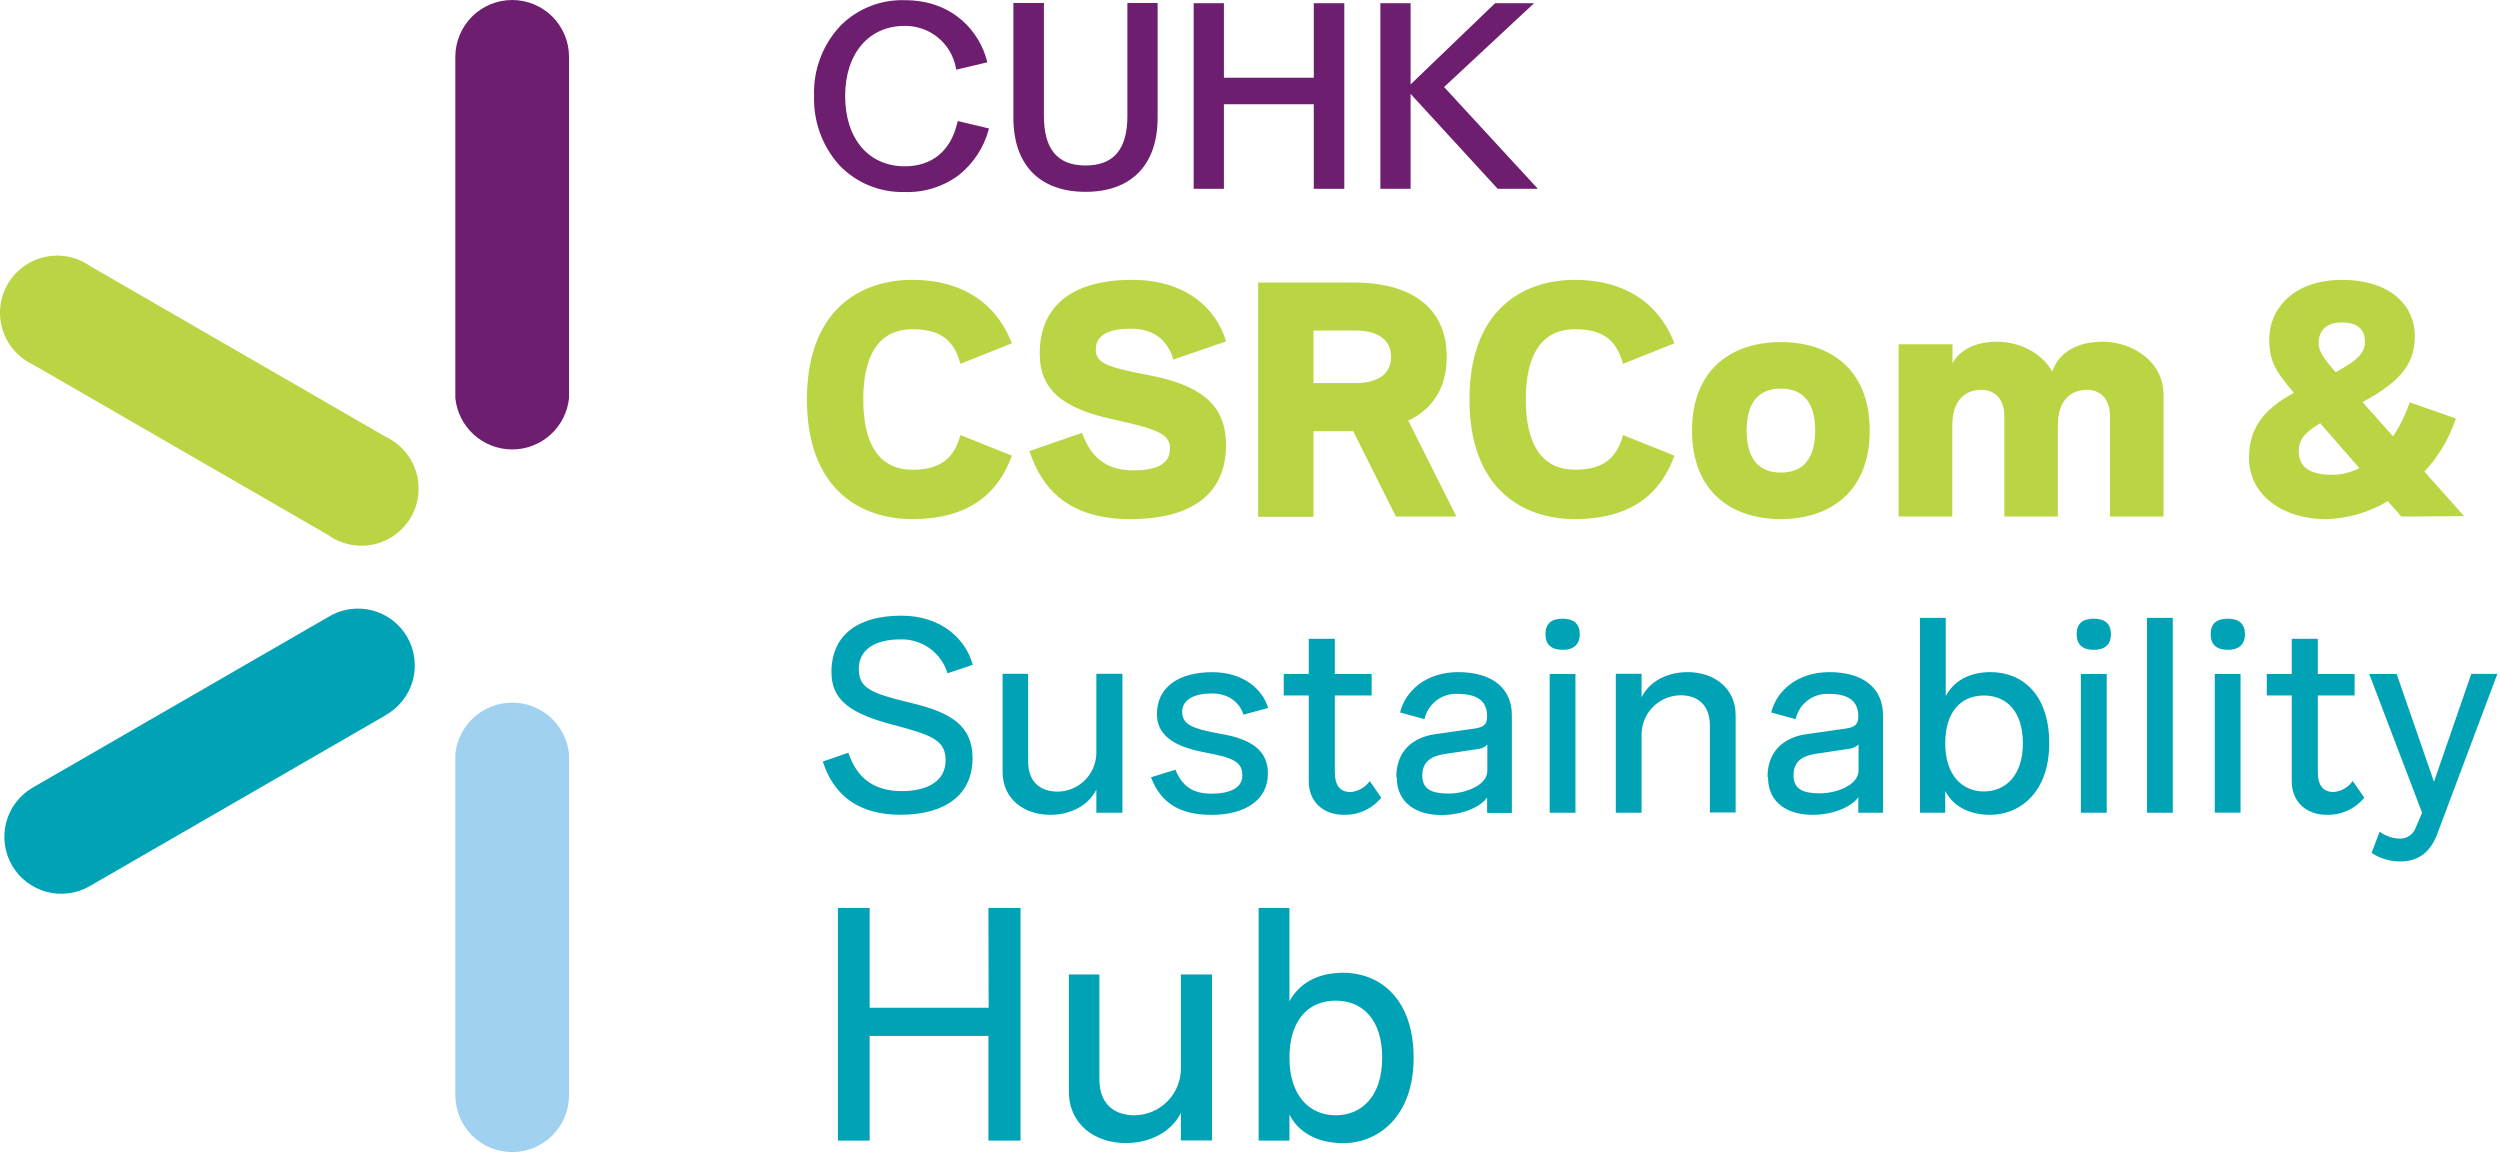 <svg width="434" height="200" viewBox="0 0 434 200" fill="none" xmlns="http://www.w3.org/2000/svg">
<path d="M166.193 21.299C165.062 26.18 161.818 28.869 157.076 28.869C150.787 28.869 146.719 24.077 146.719 16.667C146.719 9.256 150.866 4.495 157.026 4.495C159.142 4.461 161.201 5.179 162.836 6.522C164.471 7.864 165.576 9.744 165.955 11.826L166.024 12.094L171.401 10.814L171.331 10.546C170.091 5.695 165.617 0.031 157.066 0.031C155.027 -0.033 152.997 0.318 151.098 1.061C149.198 1.805 147.469 2.925 146.015 4.356C144.444 5.99 143.219 7.925 142.413 10.043C141.607 12.162 141.236 14.421 141.323 16.687C141.191 21.09 142.753 25.375 145.688 28.66C147.15 30.194 148.919 31.403 150.88 32.208C152.84 33.013 154.948 33.396 157.066 33.333C160.459 33.451 163.79 32.401 166.5 30.357C168.981 28.368 170.769 25.645 171.609 22.579L171.679 22.301L166.302 21.022L166.193 21.299Z" fill="#6E1E6F"/>
<path d="M195.715 20.118C195.715 25.912 193.345 28.729 188.444 28.729C183.543 28.729 181.222 25.832 181.222 20.118V0.526H175.925V20.455C175.925 28.62 180.488 33.302 188.444 33.302C196.4 33.302 200.963 28.62 200.963 20.455V0.526H195.715V20.118Z" fill="#6E1E6F"/>
<path d="M228.075 13.492H212.47V0.556H207.223V32.777H212.47V18.095H228.075V32.777H233.372V0.556H228.075V13.492Z" fill="#6E1E6F"/>
<path d="M250.693 15.109L266.317 0.556H259.551L244.88 14.653V0.556H239.632V32.777H244.88V16.299L259.998 32.777H266.972L250.693 15.109Z" fill="#6E1E6F"/>
<path d="M98.785 69.094V9.871C98.785 7.253 97.745 4.742 95.894 2.891C94.043 1.04 91.532 0 88.915 0C86.297 0 83.786 1.04 81.935 2.891C80.084 4.742 79.044 7.253 79.044 9.871V69.094C79.29 71.541 80.436 73.809 82.259 75.46C84.083 77.109 86.455 78.023 88.915 78.023C91.374 78.023 93.746 77.109 95.57 75.46C97.393 73.809 98.539 71.541 98.785 69.094Z" fill="#6E1E6F"/>
<path d="M98.785 130.906V190.13C98.785 192.747 97.745 195.258 95.894 197.109C94.043 198.96 91.532 200 88.915 200C86.297 200 83.786 198.96 81.935 197.109C80.084 195.258 79.044 192.747 79.044 190.13V130.906C79.29 128.459 80.436 126.191 82.259 124.541C84.083 122.891 86.455 121.977 88.915 121.977C91.374 121.977 93.746 122.891 95.57 124.541C97.393 126.191 98.539 128.459 98.785 130.906Z" fill="#A1D1F0"/>
<path d="M66.873 75.781L15.596 46.159C14.47 45.374 13.194 44.831 11.848 44.564C10.501 44.297 9.114 44.313 7.774 44.61C6.434 44.907 5.171 45.478 4.063 46.289C2.955 47.099 2.028 48.13 1.339 49.318C0.65 50.505 0.216 51.822 0.062 53.186C-0.091 54.55 0.04 55.931 0.448 57.241C0.855 58.552 1.53 59.764 2.43 60.8C3.33 61.836 4.435 62.674 5.676 63.261L56.963 92.873C58.089 93.682 59.371 94.246 60.728 94.528C62.086 94.811 63.487 94.805 64.842 94.513C66.197 94.221 67.476 93.648 68.596 92.831C69.716 92.014 70.652 90.972 71.344 89.771C72.037 88.57 72.47 87.238 72.615 85.859C72.761 84.481 72.616 83.087 72.19 81.768C71.764 80.449 71.067 79.233 70.142 78.201C69.218 77.168 68.087 76.34 66.823 75.771" fill="#B9D544"/>
<path d="M66.872 124.21L15.595 153.822C13.329 155.137 10.632 155.499 8.099 154.826C5.567 154.153 3.405 152.502 2.089 150.236C0.774 147.969 0.412 145.273 1.085 142.74C1.757 140.207 3.409 138.045 5.675 136.729L56.962 107.118C58.086 106.425 59.338 105.965 60.643 105.765C61.948 105.564 63.28 105.628 64.56 105.951C65.84 106.275 67.042 106.852 68.095 107.649C69.148 108.445 70.031 109.445 70.69 110.589C71.35 111.732 71.774 112.997 71.936 114.307C72.099 115.617 71.996 116.947 71.636 118.217C71.275 119.487 70.663 120.672 69.837 121.701C69.01 122.731 67.985 123.584 66.823 124.21" fill="#00A2B6"/>
<path d="M422.539 135.718L416.061 117.008H411.299L420.476 141.085L419.404 143.604C419.21 144.2 418.827 144.716 418.313 145.074C417.8 145.432 417.183 145.613 416.557 145.588C415.312 145.537 414.11 145.116 413.105 144.378L411.706 148.058C413.197 149.052 414.954 149.571 416.746 149.546C419.265 149.546 421.706 148.435 423.045 144.934L433.54 116.988H429.017L422.539 135.718ZM408.432 135.579C408.054 136.121 407.561 136.574 406.989 136.905C406.416 137.235 405.778 137.436 405.119 137.493C403.304 137.493 402.371 136.372 402.371 133.992V120.738H408.76V117.008H402.371V110.898H397.848V117.008H393.513V120.738H397.848V135.619C397.848 139.22 400.407 141.452 403.909 141.452C405.152 141.488 406.387 141.239 407.519 140.723C408.651 140.207 409.649 139.438 410.436 138.476L408.432 135.579ZM372.72 141.085H377.194V107.257H372.72V141.085ZM361.242 141.085H365.726V117.008H361.242V141.085ZM363.484 112.812C365.399 112.812 366.46 111.88 366.46 110.104C366.46 108.328 365.468 107.406 363.484 107.406C361.5 107.406 360.508 108.289 360.508 110.104C360.508 111.919 361.58 112.812 363.484 112.812ZM337.692 129.041C337.692 123.496 340.49 120.738 344.408 120.738C348.326 120.738 351.174 123.496 351.174 129.041C351.174 134.587 348.197 137.394 344.408 137.394C340.618 137.394 337.692 134.547 337.692 129.041ZM337.692 141.085V137.305C338.912 139.725 341.571 141.452 345.489 141.452C350.618 141.452 355.747 137.583 355.747 129.041C355.747 120.5 351.035 116.681 345.579 116.681C341.611 116.681 339.091 118.407 337.781 120.838V107.257H333.307V141.085H337.692ZM311.354 134.597C311.354 132.027 313.08 131.145 315.501 130.817L320.778 130.024C321.476 129.994 322.138 129.712 322.643 129.23V133.754C322.643 136.323 318.764 137.722 315.967 137.722C313.17 137.722 311.354 137.116 311.354 134.597ZM306.92 134.874C306.92 139.587 310.61 141.452 314.667 141.452C318.447 141.452 321.612 139.914 322.604 138.376V141.085H326.889V124.151C326.889 119.478 323.486 116.681 317.564 116.681C311.969 116.681 308.378 119.994 307.485 123.685L311.731 124.845C312.013 123.544 312.751 122.387 313.812 121.583C314.872 120.779 316.186 120.381 317.515 120.461C320.739 120.461 322.604 121.582 322.604 124.339C322.604 125.778 321.998 126.244 320.411 126.482L313.467 127.474C310.015 127.98 306.84 130.133 306.84 134.884M293.002 116.681C289.183 116.681 286.236 118.457 284.976 121.066V116.969H280.502V141.085H284.976V127.643C284.961 126.741 285.124 125.846 285.456 125.008C285.788 124.17 286.283 123.406 286.912 122.761C287.541 122.115 288.292 121.6 289.121 121.246C289.95 120.893 290.841 120.706 291.742 120.699C294.778 120.699 296.831 122.425 296.831 125.927V141.045H301.305V124.151C301.305 119.389 297.486 116.681 293.002 116.681ZM269.025 141.085H273.499V117.008H269.025V141.085ZM271.267 112.812C273.181 112.812 274.243 111.88 274.243 110.104C274.243 108.328 273.251 107.406 271.267 107.406C269.283 107.406 268.291 108.289 268.291 110.104C268.291 111.919 269.362 112.812 271.267 112.812ZM246.913 134.636C246.913 132.067 248.639 131.184 251.069 130.857L256.337 130.063C257.034 130.034 257.697 129.752 258.202 129.27V133.793C258.202 136.363 254.333 137.761 251.536 137.761C248.738 137.761 246.913 137.156 246.913 134.636ZM242.479 134.914C242.479 139.626 246.169 141.491 250.226 141.491C254.006 141.491 257.22 139.954 258.162 138.416V141.124H262.458V124.151C262.458 119.478 259.045 116.681 253.123 116.681C247.528 116.681 243.937 119.994 243.054 123.685L247.29 124.845C247.576 123.544 248.316 122.388 249.378 121.585C250.44 120.781 251.754 120.382 253.083 120.461C256.297 120.461 258.162 121.582 258.162 124.339C258.162 125.778 257.557 126.244 255.97 126.482L249.026 127.474C245.574 127.98 242.399 130.133 242.399 134.884M237.786 135.589C237.406 136.129 236.913 136.58 236.341 136.911C235.768 137.242 235.131 137.444 234.473 137.503C232.658 137.503 231.725 136.382 231.725 134.002V120.738H238.114V117.008H231.725V110.898H227.202V117.008H222.857V120.738H227.202V135.619C227.202 139.22 229.761 141.452 233.263 141.452C234.506 141.488 235.741 141.239 236.873 140.723C238.004 140.207 239.003 139.438 239.79 138.476L237.786 135.589ZM220.148 122.901C219.156 119.538 215.724 116.691 210.447 116.691C204.713 116.691 200.844 119.211 200.844 123.972C200.844 127.375 203.364 129.567 209.286 130.639C214.186 131.571 215.674 132.275 215.674 134.656C215.674 136.749 213.571 137.781 210.308 137.781C207.044 137.781 205.229 136.472 204.058 133.625L199.812 134.934C201.499 139.368 204.772 141.461 210.308 141.461C216.091 141.461 220.109 138.942 220.109 134.279C220.109 130.311 217.262 128.327 212.083 127.424C206.905 126.522 205.229 125.748 205.229 123.556C205.229 121.363 207.51 120.381 210.357 120.381C213.482 120.381 215.258 122.107 215.863 124.062L220.148 122.901ZM190.328 130.48C190.35 131.378 190.192 132.272 189.865 133.109C189.537 133.946 189.047 134.71 188.422 135.356C187.798 136.002 187.051 136.518 186.225 136.873C185.399 137.228 184.511 137.415 183.613 137.424C180.537 137.424 178.484 135.698 178.484 132.196V116.969H174.05V133.992C174.05 138.753 177.829 141.452 182.313 141.452C186.132 141.452 189.069 139.636 190.328 137.067V141.085H194.852V116.969H190.328V130.48ZM168.871 115.411C167.711 111.076 163.554 106.88 156.461 106.88C149.001 106.88 144.339 110.193 144.339 116.671C144.339 121.482 147.513 123.853 155.023 125.817C161.967 127.633 164.159 128.565 164.159 132.017C164.159 135.47 161.183 137.335 156.56 137.335C151.938 137.335 148.813 135.291 147.275 130.668L142.841 132.206C144.755 138.158 149.14 141.442 156.322 141.442C164.07 141.442 168.832 137.989 168.832 131.65C168.832 126.006 165.191 123.714 158.187 122.038C151.005 120.312 149.09 119.429 149.09 116.086C149.09 112.743 151.938 110.997 156.322 110.997C158.14 110.945 159.925 111.493 161.4 112.556C162.876 113.619 163.96 115.139 164.487 116.879L168.871 115.411Z" fill="#00A2B6"/>
<path d="M223.849 183.632C223.849 177.006 227.192 173.712 231.874 173.712C236.557 173.712 239.949 176.996 239.949 183.632C239.949 190.269 236.438 193.612 231.874 193.612C227.311 193.612 223.849 190.209 223.849 183.632ZM223.849 198.006V193.493C225.297 196.389 228.472 198.453 233.154 198.453C239.275 198.453 245.405 193.83 245.405 183.632C245.405 173.434 239.612 168.871 233.154 168.871C228.472 168.871 225.406 170.934 223.849 173.831V157.622H218.502V198.006H223.849ZM205.001 185.358C205.019 186.428 204.826 187.491 204.432 188.486C204.038 189.48 203.451 190.388 202.705 191.155C201.959 191.922 201.069 192.534 200.085 192.955C199.102 193.377 198.045 193.6 196.975 193.612C193.305 193.612 190.854 191.548 190.854 187.372V169.169H185.557V189.505C185.557 195.179 190.071 198.433 195.418 198.433C199.991 198.433 203.493 196.261 205.001 193.195V197.987H210.407V169.169H205.001V185.358ZM171.629 174.942H150.976V157.622H145.46V198.006H150.976V179.843H171.59V198.006H177.165V157.622H171.59L171.629 174.942Z" fill="#00A2B6"/>
<path d="M404.901 82.427C400.675 82.427 399.058 80.87 399.058 78.31C399.058 76.475 399.842 75.245 402.788 73.469L409.583 81.266C408.134 82.013 406.531 82.41 404.901 82.427ZM406.587 55.98C409.643 55.98 410.555 57.547 410.555 59.273C410.555 61 409.722 62.329 405.486 64.611C403.423 62.279 402.51 61 402.51 59.551C402.51 57.825 403.453 55.98 406.478 55.98M420.882 81.871C423.347 79.224 425.209 76.073 426.338 72.636L418.323 69.848C417.617 71.933 416.644 73.917 415.426 75.751L410.139 69.799C417.212 66.019 419.216 62.785 419.216 58.282C419.216 53.321 415.248 48.59 406.577 48.59C397.907 48.59 393.939 53.877 393.939 58.837C393.939 62.617 394.931 64.343 398.225 68.192C392.709 71.168 390.427 74.59 390.427 79.491C390.427 86.058 396.439 90.125 403.79 90.125C407.577 90.026 411.275 88.95 414.523 87L416.865 89.669L427.777 89.609L420.882 81.871ZM338.922 89.669V73.856C338.922 69.124 341.482 67.676 343.981 67.676C346.481 67.676 347.949 69.511 347.949 72.13V89.669H357.245V73.856C357.245 69.124 359.804 67.676 362.314 67.676C364.824 67.676 366.282 69.511 366.282 72.13V89.669H375.587V68.509C375.587 62.835 370.29 59.323 365.002 59.323C360.221 59.323 357.324 61.436 356.263 64.501C354.477 61.277 350.588 59.323 346.69 59.323C342.791 59.323 340.172 60.831 338.952 63.053V59.77H329.597V89.669H338.922ZM309.162 82.04C305.323 82.04 303.21 79.649 303.21 74.749C303.21 69.848 305.333 67.458 309.162 67.458C312.991 67.458 315.114 69.848 315.114 74.749C315.114 79.649 313.001 82.04 309.162 82.04ZM309.162 90.115C317.624 90.115 324.588 85.433 324.588 74.749C324.588 64.065 317.643 59.383 309.162 59.383C300.68 59.383 293.736 64.055 293.736 74.749C293.736 85.443 300.68 90.115 309.162 90.115ZM255.097 69.342C255.097 84.768 264.233 90.115 273.42 90.115C281.772 90.115 287.893 86.881 290.681 79.094L281.752 75.523C280.76 79.094 278.776 81.544 273.459 81.544C267.219 81.544 264.878 76.475 264.878 69.342C264.878 62.21 267.219 57.151 273.459 57.151C278.806 57.151 280.75 59.551 281.752 63.162L290.681 59.601C287.893 52.369 281.752 48.58 273.42 48.58C264.233 48.58 255.097 53.926 255.097 69.342ZM235.257 57.379C239.225 57.379 241.487 58.996 241.487 61.942C241.487 64.888 239.264 66.505 235.257 66.505H228.025V57.379H235.257ZM252.825 89.669L244.473 73.023C248.441 71.128 251.149 67.676 251.149 61.942C251.149 52.369 243.52 49.046 235.177 49.046H218.412V89.718H228.025V74.858H234.919L242.33 89.669H252.825ZM212.847 59.273C211.181 53.54 205.834 48.58 196.538 48.58C186.231 48.58 180.498 53.034 180.498 61.386C180.498 67.735 184.565 70.91 193.195 72.795C200.824 74.471 203.116 75.304 203.116 77.864C203.116 80.423 201.003 81.653 196.767 81.653C192.531 81.653 189.525 79.868 187.839 75.136L178.712 78.31C181.212 85.939 186.648 90.115 196.191 90.115C206.826 90.115 212.837 85.83 212.837 77.219C212.837 69.868 207.877 66.753 199.475 65.136C191.846 63.688 190.229 62.964 190.229 60.623C190.229 58.014 192.799 57.061 196.241 57.061C200.09 57.061 202.59 58.787 203.711 62.408L212.847 59.273ZM140.083 69.342C140.083 84.768 149.21 90.115 158.396 90.115C166.748 90.115 172.869 86.881 175.657 79.094L166.728 75.523C165.736 79.094 163.752 81.544 158.435 81.544C152.195 81.544 149.864 76.475 149.864 69.342C149.864 62.21 152.195 57.151 158.435 57.151C163.782 57.151 165.727 59.551 166.728 63.162L175.657 59.601C172.869 52.369 166.728 48.58 158.396 48.58C149.21 48.58 140.083 53.926 140.083 69.342Z" fill="#B9D544"/>
<path d="M388.959 117.008H384.485V141.075H388.959V117.008Z" fill="#00A2B6"/>
<path d="M386.748 112.812C388.662 112.812 389.724 111.88 389.724 110.104C389.724 108.328 388.732 107.406 386.748 107.406C384.763 107.406 383.771 108.289 383.771 110.104C383.771 111.919 384.843 112.812 386.748 112.812Z" fill="#00A2B6"/>
</svg>
